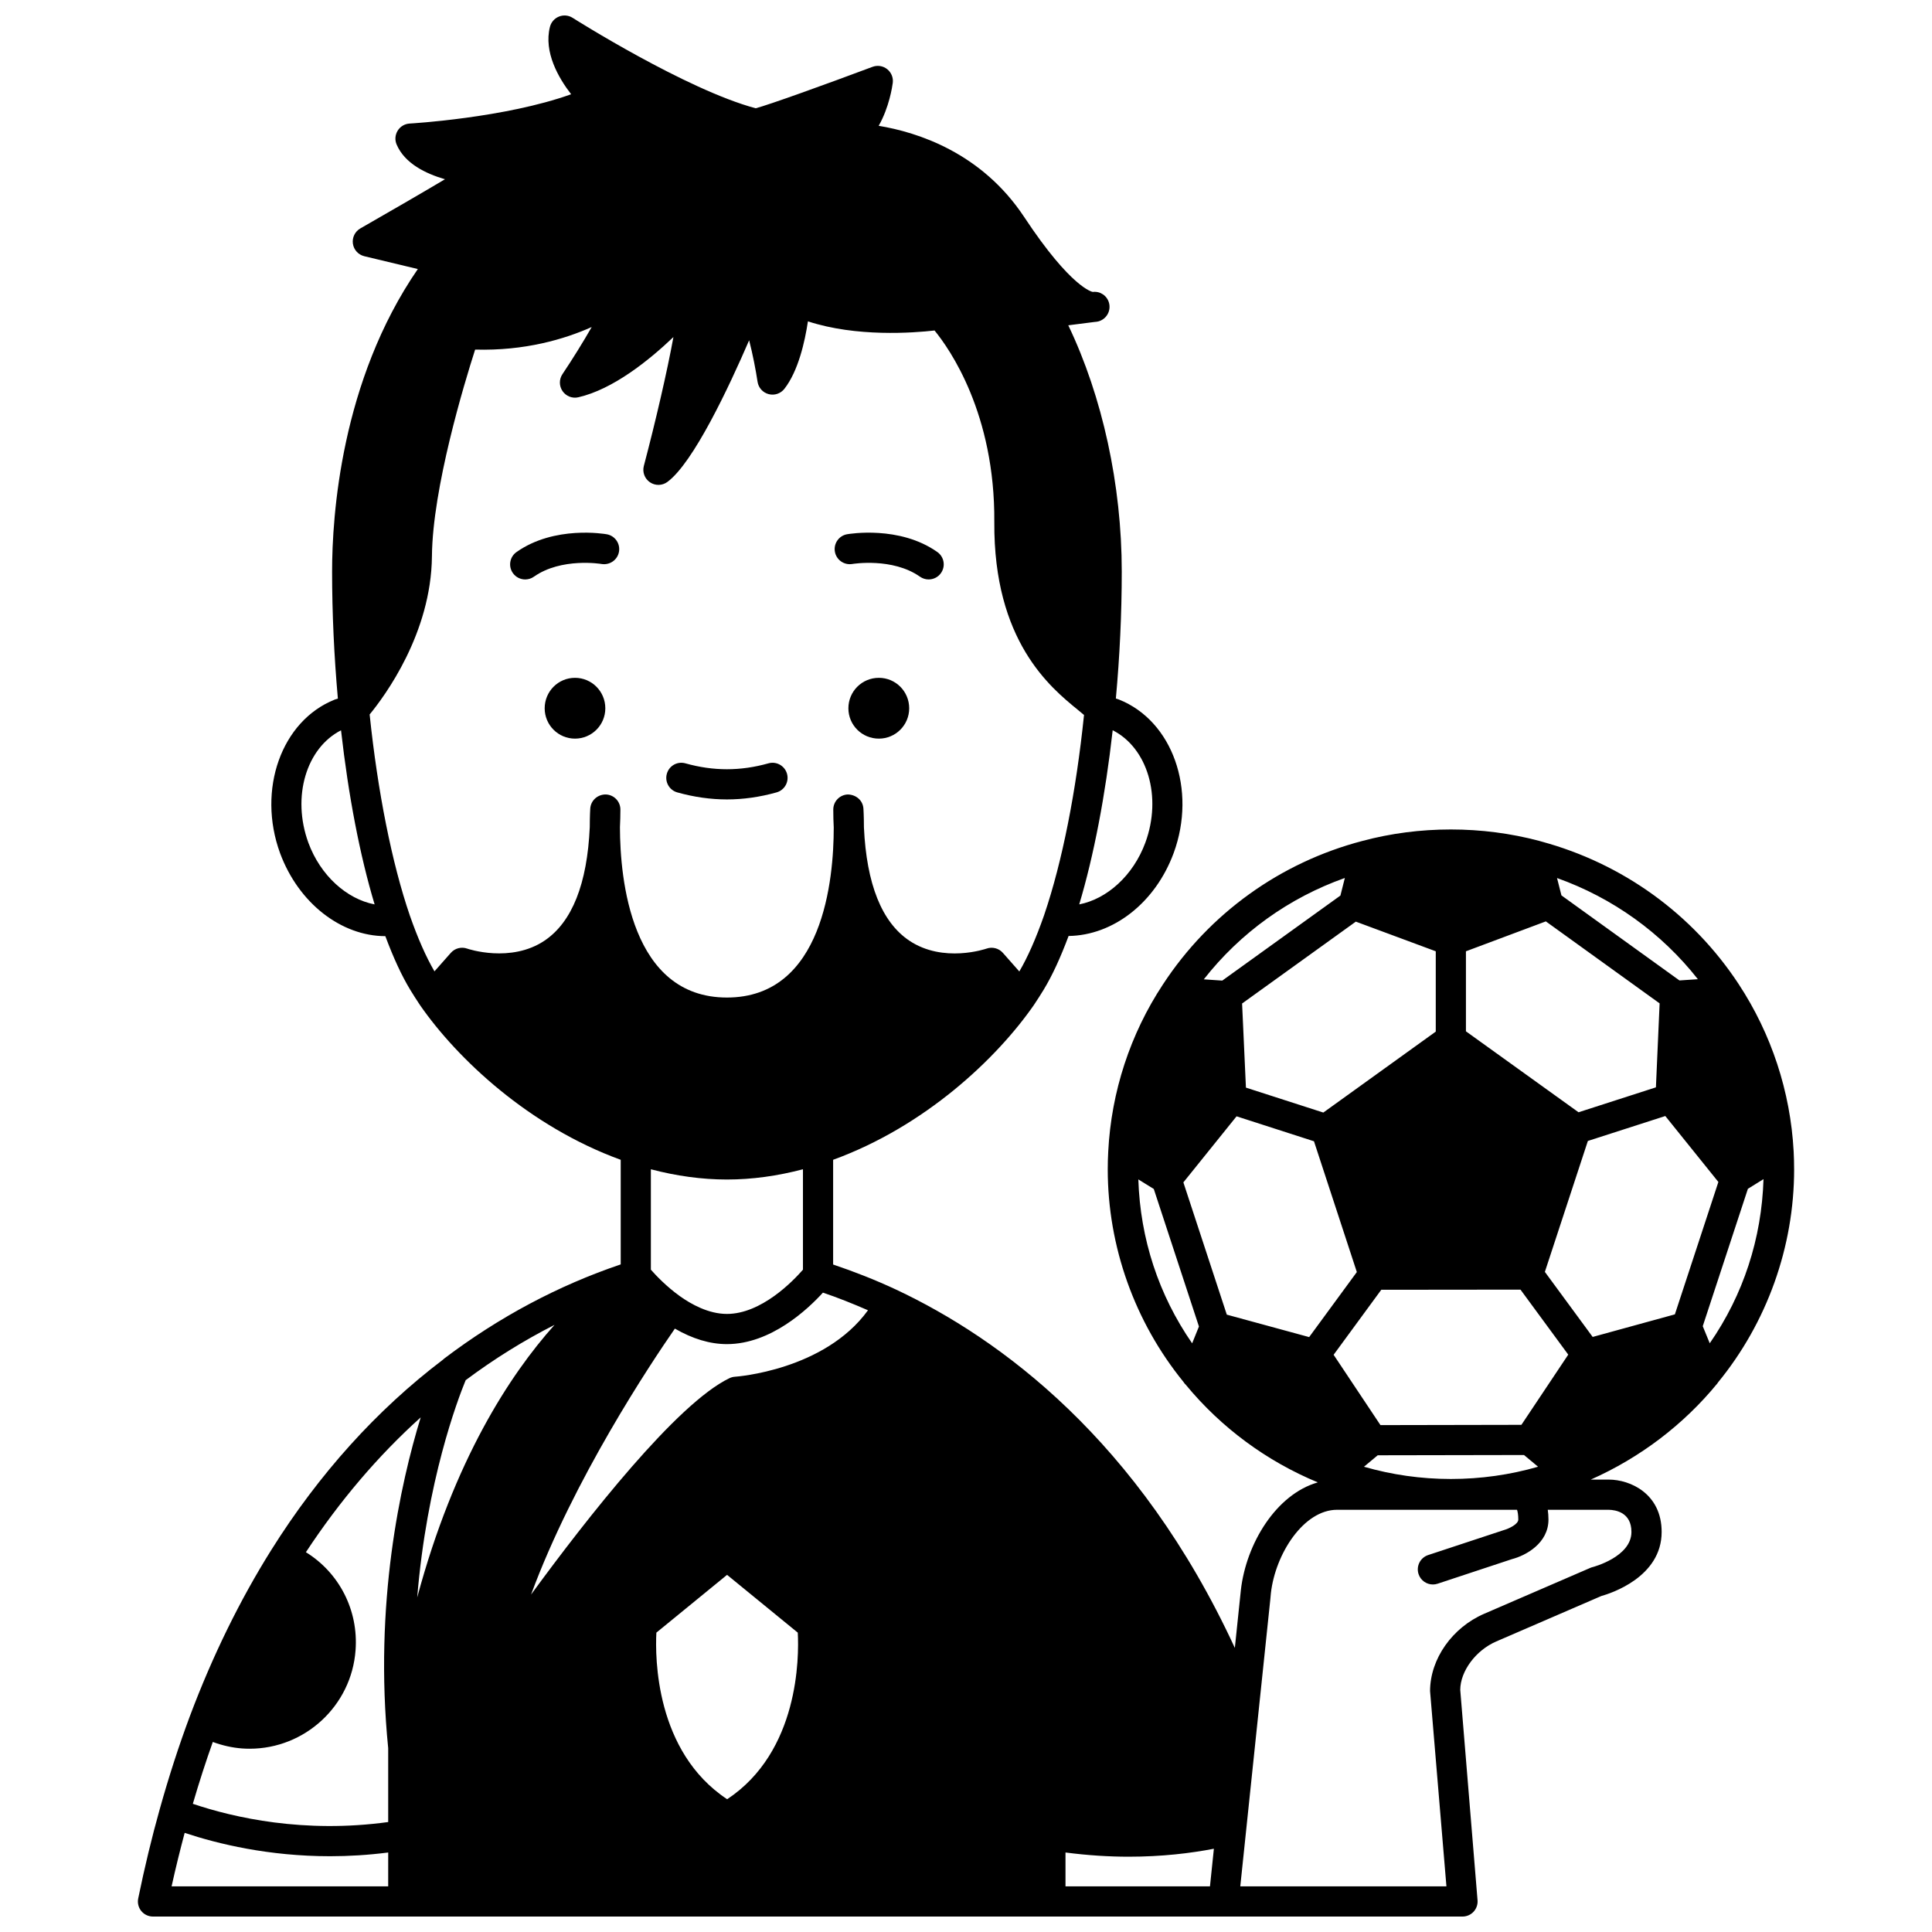 <?xml version="1.0" encoding="UTF-8"?>
<!-- Uploaded to: SVG Repo, www.svgrepo.com, Generator: SVG Repo Mixer Tools -->
<svg width="800px" height="800px" version="1.1" viewBox="144 144 512 512" xmlns="http://www.w3.org/2000/svg">
 <defs>
  <clipPath id="a">
   <path d="m180 148.09h440v503.81h-440z"/>
  </clipPath>
 </defs>
 <path d="m376.91 323.63c-4.477 0-8.078 3.598-8.078 8.078 0 4.438 3.598 8.035 8.078 8.035 4.438 0 8.035-3.598 8.035-8.035 0.004-4.481-3.598-8.078-8.035-8.078z"/>
 <path d="m296.38 323.63c-4.438 0-8.035 3.598-8.035 8.078 0 4.438 3.598 8.035 8.035 8.035s8.035-3.598 8.035-8.035c0-4.481-3.598-8.078-8.035-8.078z"/>
 <path d="m369.88 293.46c0.105-0.02 10.641-1.754 17.918 3.367 0.699 0.492 1.504 0.73 2.301 0.73 1.254 0 2.496-0.586 3.269-1.695 1.273-1.809 0.84-4.297-0.969-5.574-10.039-7.078-23.352-4.797-23.914-4.707-2.172 0.387-3.609 2.453-3.231 4.625 0.379 2.176 2.453 3.625 4.625 3.254z"/>
 <path d="m283.19 297.56c0.797 0 1.598-0.238 2.301-0.73 7.281-5.133 17.812-3.391 17.918-3.367 2.188 0.352 4.238-1.07 4.625-3.238 0.387-2.176-1.059-4.25-3.234-4.637-0.559-0.098-13.871-2.375-23.914 4.707-1.809 1.273-2.238 3.762-0.969 5.574 0.777 1.102 2.012 1.691 3.273 1.691z"/>
 <path d="m323.48 353.99c4.414 1.238 8.836 1.867 13.16 1.867s8.746-0.629 13.16-1.867c2.129-0.598 3.363-2.805 2.766-4.93-0.598-2.129-2.809-3.371-4.93-2.766-7.414 2.082-14.574 2.082-21.988 0-2.148-0.605-4.336 0.641-4.93 2.766-0.598 2.125 0.637 4.328 2.762 4.93z"/>
 <g clip-path="url(#a)">
  <path d="m619.46 453.86c0-1.586-0.039-3.18-0.125-4.769-0.852-15.781-5.891-31.098-14.566-44.285-12.203-18.582-30.77-31.98-52.293-37.797-0.199-0.078-0.395-0.129-0.605-0.176-7.555-2-15.414-3.016-23.379-3.016-8.031 0-15.941 1.027-23.488 3.051-21.727 5.699-40.477 19.188-52.781 37.965-8.691 13.148-13.719 28.48-14.531 44.336-0.082 1.551-0.129 3.098-0.129 4.695 0 20.461 7.133 40.445 20.055 56.34 0.184 0.297 0.395 0.562 0.656 0.805 9.375 11.363 21.418 20.227 34.957 25.836-11.059 3.168-18.98 16.234-20.387 28.527l-1.598 15.34c-25.48-55.137-62.273-82.012-89.688-94.918-5.586-2.617-11.207-4.805-16.77-6.684v-27.754c24.32-8.852 43.332-26.781 53.227-41.051 0.91-1.363 1.781-2.731 2.574-4.031 2.297-3.789 4.457-8.504 6.598-14.23 11.816-0.16 22.965-8.773 27.84-21.965 6.172-16.793-0.316-35.047-14.473-40.684-0.27-0.109-0.559-0.188-0.84-0.285 1.02-11.141 1.562-22.445 1.562-33.664 0-22.91-5.125-46.344-14.172-65.238l6.871-0.875c0.488-0.031 0.895-0.102 1.098-0.156 2.133-0.574 3.398-2.762 2.828-4.898-0.516-1.934-2.359-3.156-4.301-2.914-0.055-0.008-5.637-0.883-18.172-19.844-11.297-17.086-28.289-22.484-38.57-24.18 2.801-4.914 3.609-10.441 3.731-11.367 0.18-1.395-0.379-2.773-1.48-3.648-1.098-0.875-2.574-1.109-3.887-0.613-12.98 4.859-27.508 10.078-30.957 10.98-18.414-4.922-48.207-23.77-48.508-23.965-1.082-0.691-2.434-0.82-3.621-0.34-1.191 0.473-2.082 1.492-2.398 2.734-1.684 6.676 2.258 13.512 5.617 17.852-17.496 6.293-42.512 7.75-42.789 7.766-1.305 0.07-2.492 0.773-3.176 1.883-0.688 1.109-0.793 2.484-0.277 3.684 2.16 5.039 7.699 7.699 12.805 9.195-5.977 3.555-14.508 8.5-22.426 13.031-1.422 0.816-2.203 2.414-1.973 4.039s1.43 2.938 3.023 3.324l14.184 3.402c-20.418 29.676-22.719 65.547-22.719 80.141 0 11.121 0.531 22.43 1.531 33.688-0.266 0.094-0.555 0.16-0.812 0.262-14.137 5.613-20.648 23.863-14.512 40.691 4.922 13.312 16.25 21.988 27.902 22.008 2.129 5.699 4.289 10.402 6.586 14.199 0.789 1.289 1.656 2.656 2.602 4.074 9.855 14.215 28.875 32.145 53.188 40.996v27.723c-16.527 5.586-32.246 13.941-46.758 24.938-0.137 0.102-0.27 0.219-0.395 0.348-17.5 13.277-32.789 30.223-45.441 50.383-8.328 13.277-15.59 28.102-21.586 44.066-2.898 7.754-5.582 16.047-7.981 24.629-2.094 7.457-4.016 15.418-5.707 23.668-0.242 1.18 0.059 2.402 0.82 3.332 0.758 0.926 1.898 1.461 3.098 1.461h283.69 0.047 0.051 63.246c1.105 0 2.16-0.457 2.914-1.254 0.754-0.805 1.148-1.887 1.078-2.988l-4.59-55.832c0.027-4.973 4.129-10.488 9.543-12.828l27.836-12.039c2.469-0.688 15.996-5 15.996-16.98 0-10.18-8.367-13.875-13.996-13.875h-4.793c13.043-5.789 24.598-14.535 33.598-25.543 0.031-0.039 0.039-0.094 0.066-0.133 13.047-15.914 20.234-36 20.234-56.57zm-173.79 2.695 4.098 2.539 11.965 36.445-1.801 4.457c-8.906-12.859-13.754-27.719-14.262-43.441zm26.031-16.719 20.516 6.613 11.359 34.656-12.637 17.238-21.824-5.949-11.508-35.051zm113.62-0.078 14.066 17.477-11.527 35.086-21.785 5.981-12.668-17.238 11.395-34.699zm-75.484 81.91-12.414-18.637 12.629-17.227 36.895-0.039 12.656 17.227-12.414 18.605zm-0.727 7.996 38.77-0.07 3.723 3.106c-7.434 2.144-15.176 3.246-23.113 3.246-7.891 0-15.598-1.105-23.027-3.242zm87.992-29.68-1.855-4.531 11.965-36.406 4.137-2.566c-0.492 15.762-5.336 30.641-14.246 43.504zm-14.266-67.828-20.508 6.606-29.84-21.453v-21.207l21.176-7.926 30.152 21.73zm-79.527-43.914 21.184 7.859v21.285l-29.801 21.453-20.508-6.609-1.016-22.293zm90.645 15.254-4.879 0.332-31.277-22.539-1.168-4.602c14.762 5.258 27.676 14.535 37.324 26.809zm-93.555-26.824-1.176 4.66-31.309 22.535-4.894-0.332c9.664-12.332 22.598-21.629 37.379-26.863zm-232.99 133.09c7.539-5.637 15.41-10.52 23.551-14.66-11.914 13.305-26.613 35.887-36.395 72.242 2.531-30.793 10.699-52.379 12.844-57.582zm-14.793-123.13c-4.762-13.906-8.52-32.793-10.656-53.293 3.961-4.816 16.328-21.477 16.508-41.945 0.16-18.09 8.59-45.855 11.449-54.75 13.164 0.371 23.703-2.766 30.891-5.977-2.246 3.934-5.062 8.473-7.754 12.488-0.914 1.359-0.902 3.144 0.027 4.496 0.926 1.348 2.594 2.008 4.188 1.629 9.168-2.102 18.688-9.754 25.195-15.957-1.641 9.035-4.727 22.352-7.84 34.156-0.434 1.637 0.215 3.371 1.617 4.324 1.402 0.961 3.25 0.926 4.617-0.082 6.875-5.047 16.277-25.051 21.672-37.547 0.945 3.676 1.75 7.812 2.234 11.008 0.238 1.578 1.395 2.863 2.938 3.266 1.539 0.41 3.18-0.141 4.168-1.402 3.703-4.734 5.445-12.586 6.238-17.887 12.832 4.211 27.945 3.062 33.559 2.426 3.961 4.84 16.055 21.996 15.836 50.789-0.207 31.523 14.871 43.809 22.113 49.719 0.551 0.449 1.164 0.953 1.66 1.379-2.078 20.242-5.781 38.926-10.492 52.805-0.047 0.113-0.07 0.227-0.113 0.344-2.16 6.164-4.305 11.004-6.539 14.828l-4.359-4.934c-1.082-1.223-2.805-1.668-4.336-1.121-0.117 0.039-11.434 3.957-20.484-2.129-7.277-4.891-11.312-14.996-12.004-30.02 0-3.074-0.133-4.977-0.133-4.977-0.148-2.152-1.934-3.672-4.125-3.727-2.156 0.074-3.863 1.84-3.863 3.996 0 1.68 0.043 3.269 0.125 4.82 0 0.004-0.004 0.012-0.004 0.016 0 13.527-2.758 44.984-28.309 44.984-25.465 0-28.309-31.492-28.348-45.035v-0.148c0.074-1.484 0.121-3.039 0.121-4.637 0-2.156-1.707-3.918-3.863-3.996-2.156-0.027-3.977 1.574-4.125 3.727 0 0-0.129 1.863-0.129 4.91v0.008c-0.672 15.035-4.691 25.148-11.934 30.055-8.98 6.082-20.453 2.195-20.547 2.152-1.535-0.551-3.254-0.109-4.34 1.121l-4.336 4.906c-2.234-3.836-4.375-8.66-6.523-14.789zm65.332 190.03 18.734-15.312 18.738 15.316c0.344 6.465 0.352 31.523-18.715 44.148-19.074-12.621-19.094-37.68-18.758-44.152zm20.852-67.816c-0.516 0.031-1.023 0.164-1.492 0.387-13.938 6.699-37.629 36.902-52.57 57.336 11.301-30.59 31.566-61.031 38.113-70.477 4.641 2.688 9.27 4.113 13.785 4.113 11.66 0 21.488-9.289 25.449-13.645 3.953 1.328 7.949 2.934 11.941 4.672-11.535 15.953-34.973 17.598-35.227 17.613zm-2.16-52.262c6.648 0 13.406-0.941 20.152-2.719v26.613c-2.594 2.981-11.004 11.727-20.152 11.727-4.875 0-9.496-2.582-12.52-4.746-0.004-0.004-0.012-0.008-0.016-0.012-3.582-2.586-6.312-5.488-7.617-6.973v-26.605c6.75 1.773 13.508 2.715 20.152 2.715zm110.89-89.273c-3.227 8.73-10.148 14.918-17.523 16.363 3.875-12.93 6.941-28.965 8.867-46.152 9.215 4.668 13.137 17.598 8.656 29.789zm-221.81 0.016c-4.449-12.203-0.523-25.117 8.656-29.789 1.973 17.418 5 33.168 8.902 46.137-7.406-1.43-14.332-7.625-17.559-16.348zm29.773 152.29c-5.344 17.422-12.449 49.316-8.617 87.668v19.574c-22.344 3.066-40.898-1.164-51.773-4.832 1.652-5.652 3.418-11.125 5.293-16.391 2.473 0.91 5.07 1.52 7.727 1.719 0.684 0.051 1.367 0.074 2.043 0.074 14.609 0 26.992-11.332 28.062-26.117 0.793-10.648-4.383-20.547-13.16-25.965 8.93-13.566 19.109-25.539 30.426-35.73zm-62.555 110.11c8.863 2.945 22.273 6.191 38.543 6.191 4.891 0 10.043-0.305 15.398-0.988l-0.004 8.977h-57.402c1.074-4.883 2.246-9.59 3.465-14.18zm233.43 14.18v-8.98c5.953 0.777 11.562 1.117 16.75 1.117 8.805 0 16.414-0.922 22.574-2.109l-1.039 9.973zm149.98-93.926c0 6.637-10.18 9.289-10.273 9.312-0.215 0.051-0.43 0.121-0.633 0.211l-28.109 12.156c-8.414 3.633-14.324 11.91-14.352 20.48l4.312 51.453 0.023 0.312h-54.629l7.961-76.078 0.152-1.637c1.195-10.445 8.691-22.082 17.539-22.082h47.688c0.156 0.438 0.336 1.246 0.336 2.598 0 1.207-2.426 2.394-3.894 2.801l-19.992 6.598c-2.094 0.691-3.234 2.949-2.543 5.051 0.555 1.68 2.121 2.746 3.797 2.746 0.414 0 0.836-0.062 1.25-0.203l19.742-6.527c3.578-0.922 9.637-4.172 9.637-10.465 0-0.961-0.074-1.809-0.184-2.598h16.141c1.812 0.031 6.031 0.672 6.031 5.871z"/>
 </g>
</svg>
